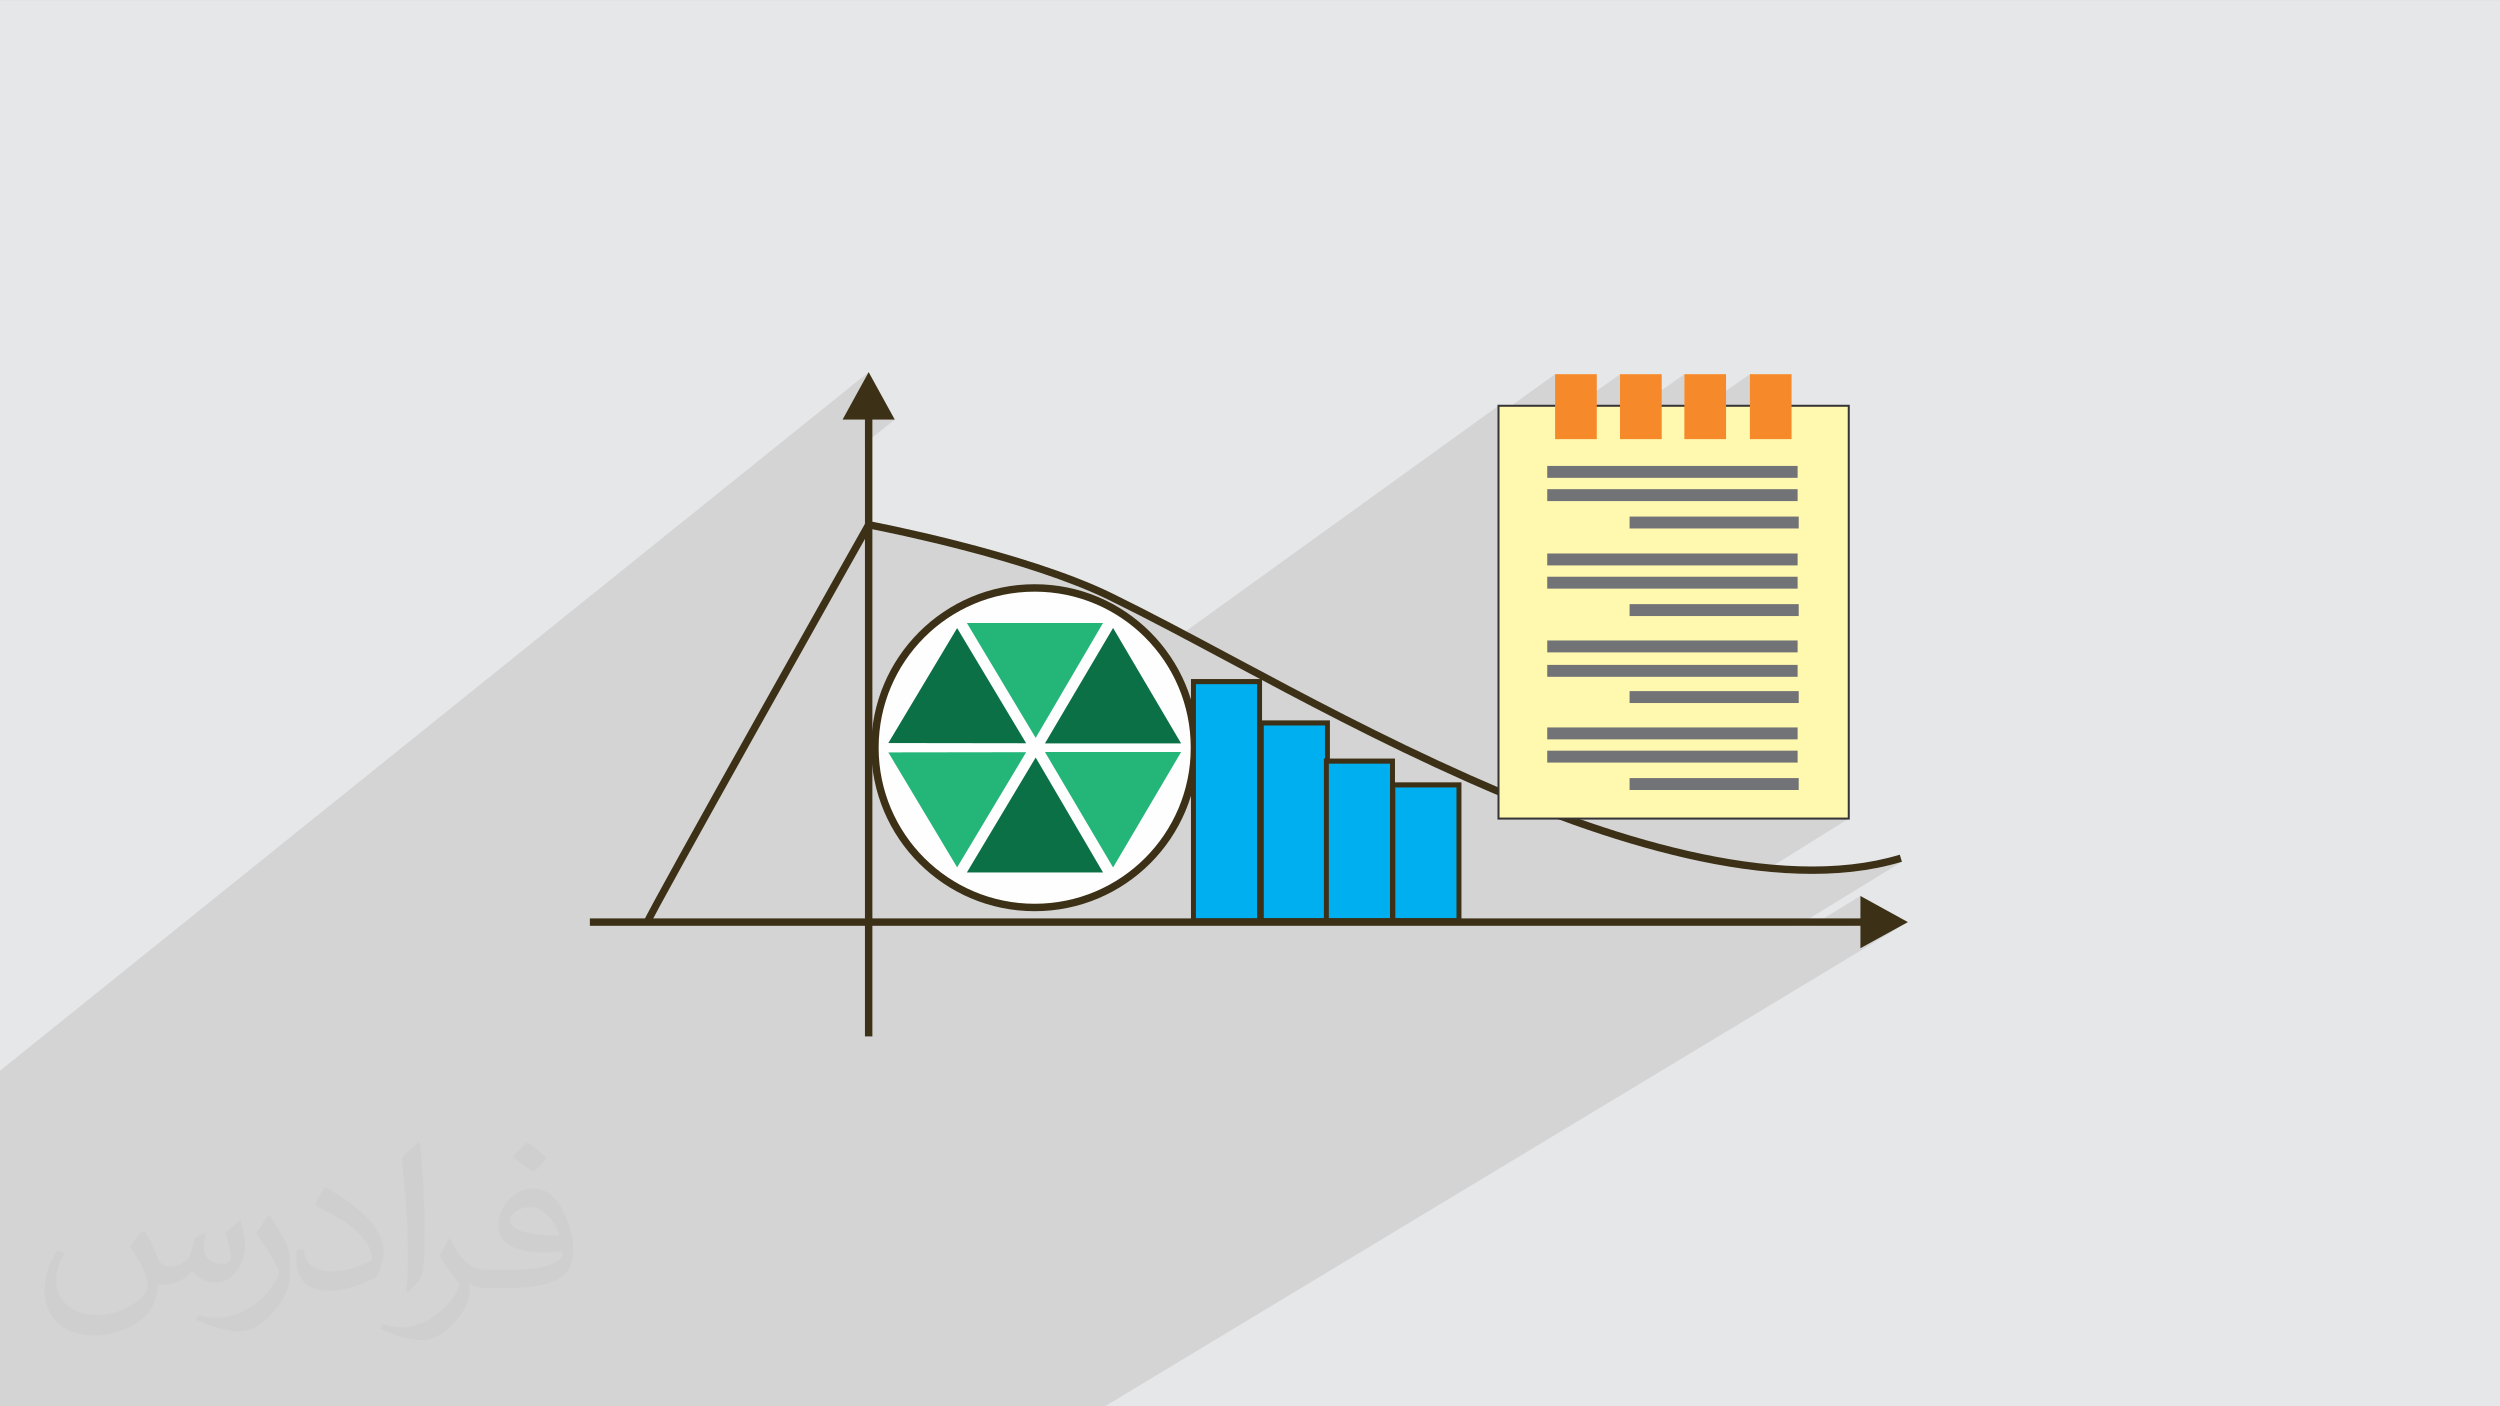 <?xml version="1.0" encoding="UTF-8"?>
<!DOCTYPE svg PUBLIC "-//W3C//DTD SVG 1.1//EN" "http://www.w3.org/Graphics/SVG/1.1/DTD/svg11.dtd">
<!-- Creator: CorelDRAW -->
<svg xmlns="http://www.w3.org/2000/svg" xml:space="preserve" width="3.703in" height="2.083in" version="1.1" style="shape-rendering:geometricPrecision; text-rendering:geometricPrecision; image-rendering:optimizeQuality; fill-rule:evenodd; clip-rule:evenodd"
viewBox="0 0 3703.33 2083.33"
 xmlns:xlink="http://www.w3.org/1999/xlink"
 xmlns:xodm="http://www.corel.com/coreldraw/odm/2003">
 <rect x="0" y="0" width="3703.33" height="2083.33" fill="#808080" stroke="none"/>
 <defs>
  <style type="text/css">
   <![CDATA[
    .str0 {stroke:#373435;stroke-width:3;stroke-miterlimit:2.613}
    .fil5 {fill:#FEFEFE}
    .fil8 {fill:#24B579}
    .fil6 {fill:#0B7046}
    .fil3 {fill:#00AFEF}
    .fil11 {fill:#727376}
    .fil0 {fill:#E6E7E8}
    .fil10 {fill:#F68A2B}
    .fil9 {fill:#FFF8AF}
    .fil7 {fill:#FEFEFE;fill-rule:nonzero}
    .fil4 {fill:#3C3016;fill-rule:nonzero}
    .fil2 {fill:#373435;fill-opacity:0.031}
    .fil1 {fill:#373435;fill-opacity:0.102}
   ]]>
  </style>
 </defs>
 <g id="Layer_x0020_1">
  <polygon class="fil0" points="-3,0.07 3706.33,0.07 3706.33,2083.26 -3,2083.26 "/>
  <polygon class="fil1" points="1566.77,2083.26 1518.82,2083.26 1500.15,2083.26 1342.24,2083.26 1214.82,2083.26 996.83,2083.26 969.11,2083.26 894.96,2083.26 850.37,2083.26 834.93,2083.26 785.04,2083.26 691.39,2083.26 539.74,2083.26 498.44,2083.26 488.43,2083.26 473.5,2083.26 460.5,2083.26 341.91,2083.26 337.57,2083.26 299.87,2083.26 288.52,2083.26 287.8,2083.26 278.78,2083.26 272.92,2083.26 265.08,2083.26 252.13,2083.26 235.06,2083.26 16.96,2083.26 6.45,2083.26 -3,2083.26 -3,2068.87 -3,2040.85 -3,2024.72 -3,2014.88 -3,1964.2 -3,1961.7 -3,1795.18 -3,1790.26 -3,1776.08 -3,1674.46 -3,1652.08 -3,1644.61 -3,1622.01 -3,1588.46 1286.73,551.28 1248.02,621.64 1281.22,621.64 1281.22,630.41 1292.24,621.64 1325.43,621.64 1281.22,656.68 1281.22,775.99 1278.98,779.97 1275.26,786.57 1270.16,795.64 1264.56,805.59 1292.24,784.08 1296.25,784.88 1301.15,785.87 1306.9,787.05 1313.44,788.41 1320.72,789.95 1328.72,791.67 1337.39,793.56 1346.68,795.63 1356.54,797.86 1366.94,800.26 1377.82,802.82 1389.16,805.54 1400.89,808.42 1412.99,811.44 1425.4,814.63 1438.08,817.95 1450.98,821.42 1464.07,825.03 1477.31,828.78 1490.63,832.66 1504.01,836.67 1517.4,840.81 1530.75,845.08 1544.02,849.47 1557.17,853.98 1570.15,858.6 1582.93,863.33 1595.44,868.18 1607.66,873.13 1619.54,878.19 1631.03,883.34 1642.09,888.59 1647.45,891.22 1652.82,893.88 1658.22,896.55 1663.62,899.25 1669.04,901.97 1674.48,904.71 1679.94,907.47 1685.41,910.26 1690.9,913.06 1696.41,915.89 1701.93,918.73 1707.47,921.59 1713.03,924.47 1718.61,927.37 1724.2,930.29 1729.82,933.23 1735.45,936.18 1741.1,939.15 1746.74,942.12 2219.8,601.12 2219.8,614.66 2303.64,554.35 2303.64,601.12 2219.8,661.03 2219.8,682.59 2399.82,554.35 2399.82,601.12 2219.8,728.5 2219.8,748.58 2495.13,554.35 2495.13,601.12 2219.8,794.05 2219.8,814.51 2592.2,554.35 2592.2,601.12 2219.8,859.53 2219.8,1166.58 2208.83,1173.84 2210.99,1174.76 2213.92,1176.01 2216.86,1177.26 2219.8,1178.5 2219.8,1212.68 2305.82,1212.68 2311.66,1214.84 2317.52,1216.99 2323.4,1219.12 2326.4,1220.2 2337.98,1212.68 2738.69,1212.68 2613.39,1290.8 2614.05,1290.87 2624.39,1291.85 2634.7,1292.7 2644.95,1293.39 2655.15,1293.94 2665.29,1294.33 2675.38,1294.56 2685.4,1294.62 2695.36,1294.52 2705.26,1294.25 2715.07,1293.81 2724.82,1293.19 2734.49,1292.4 2744.07,1291.42 2753.57,1290.26 2762.99,1288.91 2772.31,1287.36 2781.54,1285.62 2790.67,1283.68 2799.7,1281.54 2808.62,1279.19 2817.44,1276.63 2662.45,1371.54 2683.57,1371.54 2755.93,1327.32 2755.93,1360.52 2737.8,1371.54 2755.93,1371.54 2755.93,1404.73 2826.29,1366.03 1636.94,2083.26 1631.44,2083.26 1582.8,2083.26 "/>
  <path class="fil2" d="M215.02 1825.24c7,11 12,21 16,32 3,7 5,19 21,19 5,0 11,-1 17,-5 7,-3 12,-9 14,-17l6 -21 15 -7 1 1c-2,8 -3,16 -3,21 0,18 15,24 27,24 7,0 13,-4 13,-10 0,-8 -4,-23 -8,-35 7,-7 14,-14 22,-20l1 1c4,15 6,30 6,40 0,10 -4,20 -8,27 -7,14 -20,25 -36,25 -12,0 -25,-6 -34,-17l-1 0c-9,11 -22,20 -43,20l-7 0c-1,14 -4,24 -9,33 -13,25 -50,42 -85.01,42 -49,0 -74.01,-28 -74.01,-66 0,-23 8,-45 19,-60l10 4c-7,14 -12,27 -12,40 0,35 29,52 61,52 31,0 69.01,-19 75.01,-42 -3,-25 -12,-36 -26,-59 4,-8 10,-15 17,-23l1 0 0 0 0 0 0 0 4 1 0 0 0 0 0.02 -0.01zm565.05 -133.01c10,6 20,14 30,23 -6,8 -12,15 -21,21 -10,-8 -20,-15 -30,-22 7,-8 14,-15 21,-22l0 0 0 0 0 0 0 0 0 0 0 0 0 -0zm5 96.01c-17,0 -30,11 -30,19 0,17 33,23 73.01,23 -5,-20 -22,-42 -43,-42l0 0 0 0zm-37 93.01c22,0 41,-1 55,-4 16,-4 30,-12 30,-18 0,-2 0,-3 -1,-5 -9,1 -19,1 -29,1 -29,0 -52,-7 -61,-23 -2,-5 -4,-10 -4,-16 0,-16 7,-32 19,-42 10,-9 21,-14 33,-14 21,0 37,16 48,42 6,14 11,30 11,51 0,14 -4,25 -12,34 -16,15 -45,21 -90.01,21l-20 0 0 0 -5 0c-11,0 -19,-2 -26,-7l-1 0c0,3 1,5 1,8 0,10 -3,23 -10,33 -20,30 -42,43 -60,43 -19,0 -42,-7 -63,-17l4 -7c7,3 16,5 29,5 34,0 78.01,-33 84.01,-64 -1,-3 -4,-6 -7,-10 -10,-12 -16,-22 -22,-32 5,-10 10,-18 14,-25l2 0c14,29 28,46 57,46l5 0 0 0 21 0 0 0 0 0 0 0 -2 0 0 0 0 0 -0 -0zm-147.01 31c3,-14 3,-29 3,-43l0 -21c0,-39 -5,-96.01 -9,-133.01 7,-8 17,-17 25,-23l2 1c5,47 7,101.01 7,151.01 0,13 -1,26 -2,35 -1,12 -8,21 -22,35l-3 -1 0 0 0 0 0 0 -1 -1 0 0 0 0 -0 0zm-151.02 -62.01c1,18 10,33 41,33 20,0 36,-5 55,-14 3,-2 5,-4 5,-5 0,-12 -9,-27 -24,-41 -14,-13 -34,-25 -51,-32 -6,-3 -8,-5 -8,-8 0,-5 7,-16 13,-24l2 0c20,11 43,27 60,44 15,16 25,33 25,51 0,13 -4,26 -11,38 -22,11 -46,20 -70.01,20 -29,0 -48,-14 -48,-45 0,-3 0,-9 1,-16l10 0 0 0 0 0 0 0 0 -1 0 0 0 0 0 0zm-52 -52l18 29c7,11 13,22 13,41l0 24c0,19 -12,39 -32,60 -15,14 -29,20 -42,20 -19,0 -40,-6 -65,-17l3 -7c8,2 17,4 28,4 36,0 72.01,-26 89.01,-58 2,-4 3,-7 3,-9 0,-4 -2,-8 -4,-11 -9,-17 -19,-33 -30,-47 6,-9 12,-18 18,-27l2 0 0 0 -1 -2 0 0 0 0 0 -0z"/>
  <g id="_2852180978784">
   <polygon class="fil3" points="1868.4,1070.98 1966.38,1070.98 1966.38,1363.97 1868.4,1363.97 "/>
   <path class="fil4" d="M1868.4 1067.19l101.65 0 0 300.56 -105.33 0 0 -300.56 3.67 0zm94.31 7.56l-90.64 0 0 285.43 90.64 0 0 -285.43z"/>
   <polygon class="fil3" points="1964.8,1127.55 2062.78,1127.55 2062.78,1363.97 1964.8,1363.97 "/>
   <path class="fil4" d="M1964.8 1123.76l101.66 0 0 243.99 -105.33 0 0 -243.99 3.67 0zm94.31 7.57l-90.64 0 0 228.86 90.64 0 0 -228.86z"/>
   <polygon class="fil3" points="2063.26,1162.77 2161.24,1162.77 2161.24,1363.97 2063.26,1363.97 "/>
   <path class="fil4" d="M2063.26 1158.99l101.65 0 0 208.76 -105.33 0 0 -208.76 3.67 0zm94.31 7.56l-90.64 0 0 193.63 90.64 0 0 -193.63z"/>
   <polygon class="fil4" points="2755.93,1327.32 2826.29,1366.03 2755.93,1404.73 2755.93,1371.54 873.71,1371.54 873.71,1360.52 2755.93,1360.52 "/>
   <path class="fil4" d="M953.71 1364.31c5.62,-16.89 327.3,-587.94 328.22,-589.58l1.94 -3.44 3.87 0.73c0.66,0.13 229.63,43.34 359.17,106.73 57.44,28.1 117.13,60.01 180.57,93.93 104.67,55.95 219.58,117.38 350.65,175.79 96.85,43.17 210.27,86.56 322.46,112.15 111.77,25.49 222.26,33.3 313.67,5.53l3.18 10.5c-93.47,28.41 -205.84,20.55 -319.26,-5.31 -113,-25.77 -227.12,-69.42 -324.52,-112.83 -131.38,-58.55 -246.49,-120.08 -351.34,-176.13 -63.45,-33.92 -123.15,-65.83 -180.23,-93.76 -118.54,-58 -322.13,-99.1 -352.51,-105.03 -26.55,47.15 -320.44,569.13 -325.45,584.19l-10.42 -3.44z"/>
   <path class="fil5" d="M1532.71 871c130.72,0 236.69,105.96 236.69,236.68 0,130.72 -105.96,236.69 -236.69,236.69 -130.72,0 -236.69,-105.96 -236.69,-236.69 0,-130.72 105.96,-236.68 236.69,-236.68z"/>
   <path class="fil4" d="M1532.71 865.49c66.87,0 127.43,27.11 171.25,70.94 43.83,43.82 70.94,104.38 70.94,171.25 0,66.88 -27.11,127.43 -70.94,171.26 -43.82,43.83 -104.38,70.94 -171.25,70.94 -66.87,0 -127.43,-27.11 -171.26,-70.94 -43.83,-43.82 -70.94,-104.38 -70.94,-171.26 0,-66.87 27.11,-127.43 70.94,-171.25 43.83,-43.83 104.39,-70.94 171.26,-70.94zm163.47 78.73c-41.83,-41.83 -99.63,-67.71 -163.47,-67.71 -63.84,0 -121.64,25.88 -163.47,67.71 -41.83,41.83 -67.71,99.63 -67.71,163.46 0,63.85 25.87,121.64 67.71,163.47 41.83,41.83 99.63,67.71 163.47,67.71 63.84,0 121.64,-25.87 163.47,-67.71 41.83,-41.83 67.71,-99.63 67.71,-163.47 0,-63.84 -25.87,-121.64 -67.71,-163.46z"/>
   <polygon class="fil3" points="1767.87,1009.75 1865.84,1009.75 1865.84,1363.97 1767.87,1363.97 "/>
   <path class="fil4" d="M1767.87 1005.96l101.65 0 0 361.79 -105.32 0 0 -361.79 3.67 0zm94.3 7.56l-90.63 0 0 346.66 90.63 0 0 -346.66z"/>
   <polygon class="fil4" points="1248.02,621.64 1286.73,551.28 1325.43,621.64 1292.24,621.64 1292.24,1535.39 1281.22,1535.39 1281.22,621.64 "/>
   <polygon class="fil6" points="1417.79,923.31 1526.52,1104.74 1309.4,1104.42 "/>
   <path class="fil7" d="M1420.93 921.43l112.06 186.98 -230.03 -0.34 114.83 -191.88 3.14 5.24zm99.12 179.64l-102.26 -170.63 -101.93 170.33 204.19 0.3z"/>
   <polygon class="fil6" points="1648.84,923.07 1756.01,1104.96 1541.46,1104.96 "/>
   <path class="fil7" d="M1651.99 921.22l110.43 187.41 -227.39 0 113.8 -192.77 3.15 5.36zm97.61 180.07l-100.77 -171.01 -100.95 171.01 201.72 0z"/>
   <polygon class="fil8" points="1534.16,1100.34 1640.32,919.24 1425.77,919.24 "/>
   <path class="fil7" d="M1534.13 1093.15l99.79 -170.24 -201.69 0 101.9 170.24zm109.34 -172.07l-109.28 186.43c-38.34,-63.96 -76.63,-127.95 -114.89,-191.95l227.41 0 -3.24 5.52z"/>
   <polygon class="fil8" points="1417.79,1292.06 1526.52,1110.63 1309.4,1110.95 "/>
   <path class="fil7" d="M1417.8 1284.94l102.26 -170.63 -204.19 0.3 101.93 170.33zm111.87 -172.43l-111.87 186.68c-38.31,-63.94 -76.58,-127.91 -114.83,-191.89l230.03 -0.34 -3.33 5.55z"/>
   <polygon class="fil8" points="1648.84,1292.3 1756.01,1110.41 1541.46,1110.41 "/>
   <path class="fil7" d="M1648.83 1285.09l100.77 -171.02 -201.72 0 100.95 171.02zm110.33 -172.85l-110.33 187.26 -113.8 -192.78 227.39 0 -3.26 5.52z"/>
   <polygon class="fil6" points="1534.16,1115.03 1640.32,1296.13 1425.77,1296.13 "/>
   <path class="fil7" d="M1537.32 1113.18l109.39 186.62 -227.41 0 114.89 -191.95 3.12 5.33zm96.61 179.28l-99.79 -170.25 -101.9 170.25 201.69 0z"/>
   <g>
    <rect class="fil9 str0" x="2219.8" y="601.12" width="518.89" height="611.55"/>
    <rect class="fil10" x="2303.64" y="554.35" width="61.77" height="96.19"/>
    <rect class="fil10" x="2399.82" y="554.35" width="61.77" height="96.19"/>
    <rect class="fil10" x="2495.13" y="554.35" width="61.77" height="96.19"/>
    <rect class="fil10" x="2592.2" y="554.35" width="61.77" height="96.19"/>
    <rect class="fil11" x="2291.99" y="690.25" width="370.93" height="17.65"/>
    <rect class="fil11" x="2291.99" y="724.67" width="370.93" height="17.65"/>
    <rect class="fil11" x="2413.98" y="765.26" width="250.58" height="17.65"/>
    <rect class="fil11" x="2291.99" y="819.98" width="370.93" height="17.65"/>
    <rect class="fil11" x="2291.99" y="854.39" width="370.93" height="17.65"/>
    <rect class="fil11" x="2413.98" y="894.99" width="250.58" height="17.65"/>
    <rect class="fil11" x="2291.99" y="948.82" width="370.93" height="17.65"/>
    <rect class="fil11" x="2291.99" y="985" width="370.93" height="17.65"/>
    <rect class="fil11" x="2413.98" y="1023.83" width="250.58" height="17.65"/>
    <rect class="fil11" x="2291.99" y="1077.66" width="370.93" height="17.65"/>
    <rect class="fil11" x="2291.99" y="1112.07" width="370.93" height="17.65"/>
    <rect class="fil11" x="2413.98" y="1152.67" width="250.58" height="17.65"/>
   </g>
  </g>
 </g>
</svg>

